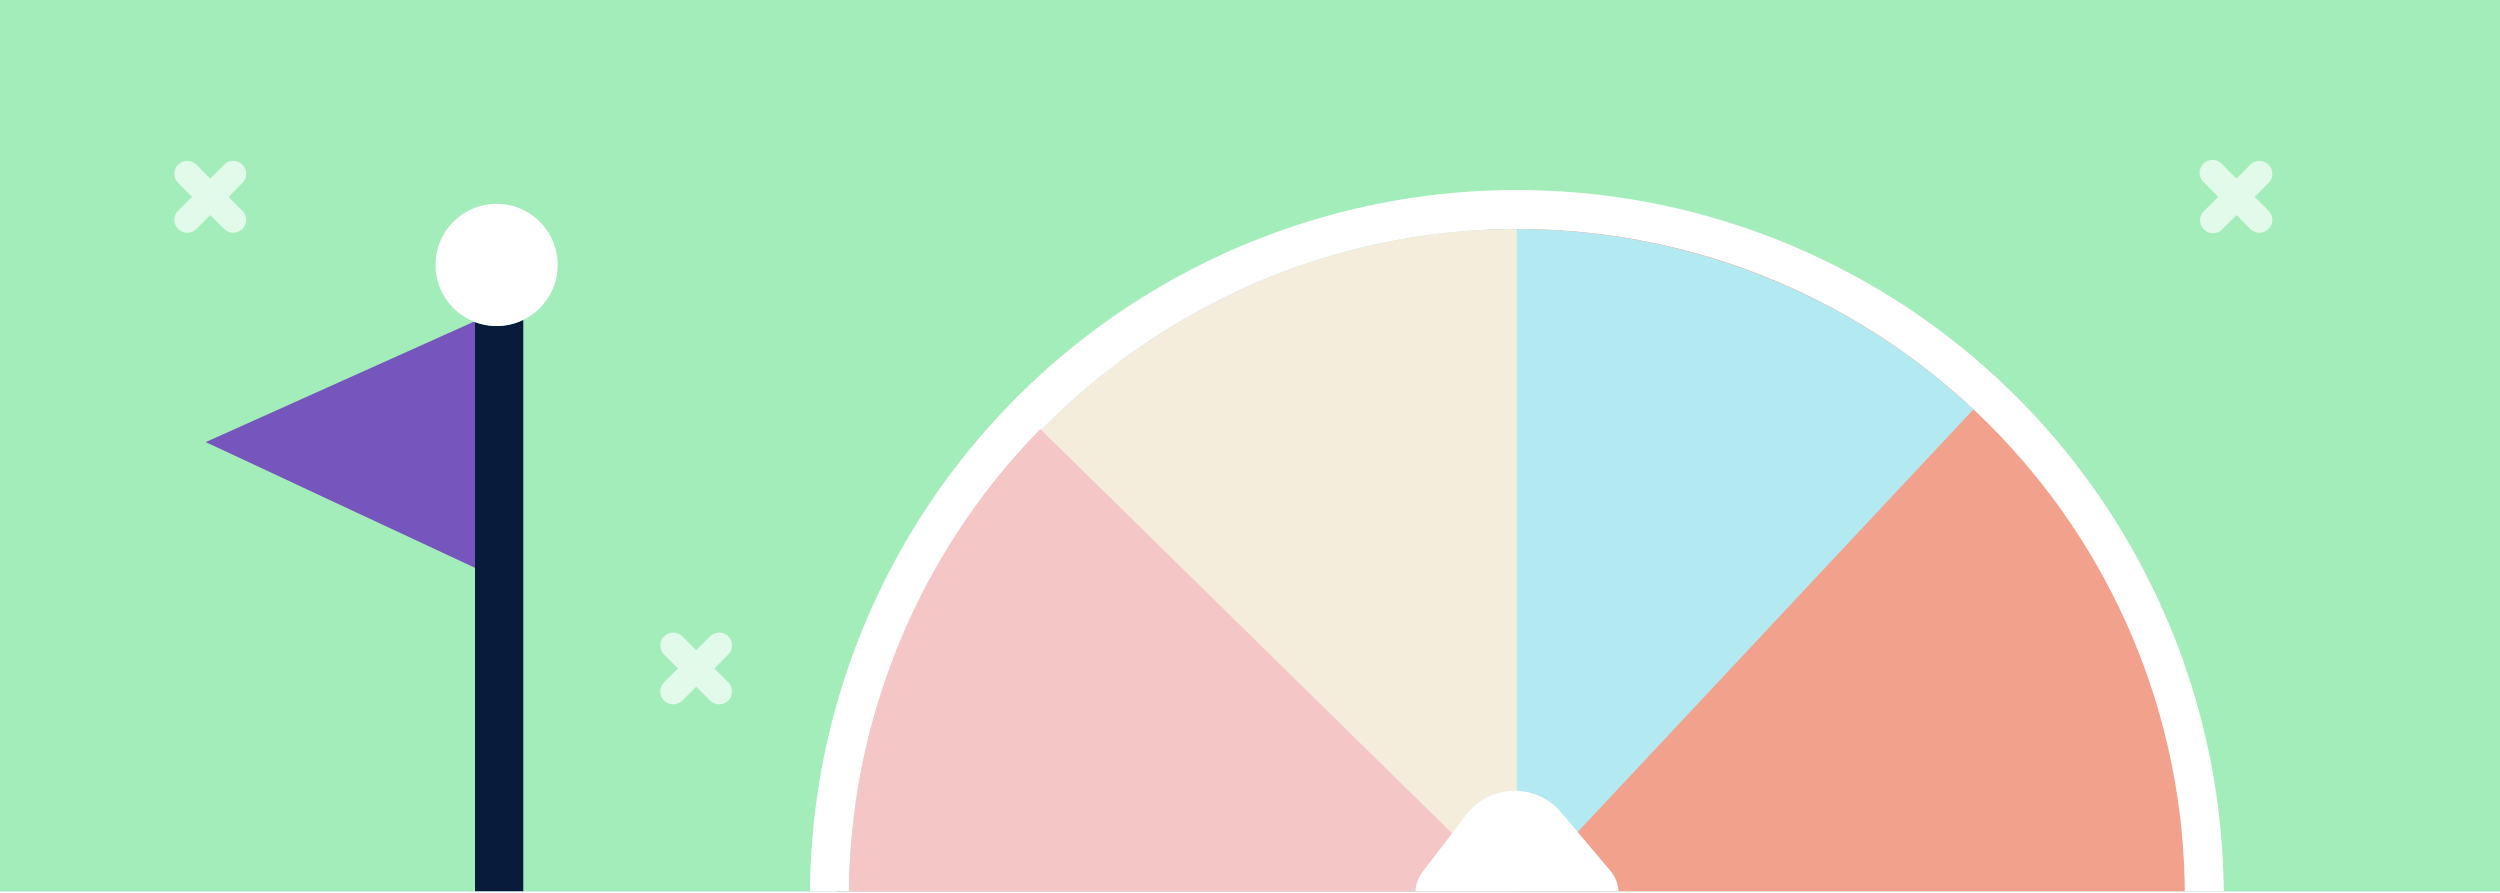 <svg id="Layer_1" data-name="Layer 1" xmlns="http://www.w3.org/2000/svg" xmlns:xlink="http://www.w3.org/1999/xlink" viewBox="0 0 700 250"><defs><style>.cls-1{fill:none;}.cls-2{clip-path:url(#clip-path);}.cls-3{clip-path:url(#clip-path-2);}.cls-4{fill:#a0c0eb;}.cls-5{fill:#264b61;}.cls-6{fill:#fff;}.cls-7{fill:#f2a18c;}.cls-8{fill:#e0eaf9;}.cls-9{fill:#a2edb9;}.cls-10{fill:#b3eaf1;}.cls-11{fill:#f4eddb;}.cls-12{fill:#f4c7c6;}.cls-13{fill:#e1fae9;}.cls-14{fill:#7656bd;}.cls-15{fill:#091b3b;}</style><clipPath id="clip-path"><rect class="cls-1" width="700.3" height="249.54"/></clipPath><clipPath id="clip-path-2"><rect class="cls-1" y="7.55" width="700" height="251.45"/></clipPath></defs><g id="lucky_shot" data-name="lucky shot"><g class="cls-2"><g class="cls-3"><rect class="cls-4" x="-49.12" y="-20.07" width="798.24" height="456.14"/><path class="cls-5" d="M234.37,377.49V148.15a109.29,109.29,0,0,1,218.57,0v19l19.62,42.41a13.06,13.06,0,0,1-11.86,18.55h-7.76v38.25a54.21,54.21,0,0,1-54.15,54.15H388.23v56.95Z"/><path class="cls-6" d="M343.66,42.77A105.38,105.38,0,0,1,449,148.15V168l20,43.2a9.16,9.16,0,0,1-8.32,13H449v42.15a50.25,50.25,0,0,1-50.25,50.25H384.33v56.95H238.27V148.15A105.38,105.38,0,0,1,343.65,42.77h0m0-7.8A113.18,113.18,0,0,0,230.47,148.14h0V381.39H392.13V324.44h6.66a58.1,58.1,0,0,0,58-58.05V232h3.86a17,17,0,0,0,15.45-24l-19.26-41.64V148.15A113.18,113.18,0,0,0,343.66,35Z"/><path class="cls-7" d="M405,124.21a16.52,16.52,0,0,0-4.69.68,16.53,16.53,0,0,0-16.56-28.51,17.3,17.3,0,0,0,.22-2.59,16.53,16.53,0,0,0-26.22-13.41,16.53,16.53,0,0,0-32.11.16A16.53,16.53,0,0,0,299.2,93.79a17.3,17.3,0,0,0,.22,2.59,16.26,16.26,0,0,0-7.15-1.65,16.55,16.55,0,0,0-9.55,30.06v.07a16.16,16.16,0,0,0-4.53-.65,16.55,16.55,0,0,0,0,33.1H405a16.55,16.55,0,1,0,0-33.1Z"/><rect class="cls-6" x="310.09" y="107.51" width="9.55" height="33.42"/><rect class="cls-6" x="298.15" y="119.45" width="33.42" height="9.55"/><circle class="cls-6" cx="370.96" cy="112.91" r="5.34"/><circle class="cls-6" cx="370.96" cy="135.53" r="5.34"/><circle class="cls-6" cx="359.65" cy="124.22" r="5.34"/><circle class="cls-6" cx="382.27" cy="124.22" r="5.34"/><path class="cls-8" d="M531.16,187.18a3.62,3.62,0,0,1,5.11,0l3.88,3.88,3.88-3.88a3.61,3.61,0,1,1,5.11,5.11h0l-3.88,3.88,3.88,3.88a3.61,3.61,0,1,1-5.11,5.11h0l-3.88-3.88-3.88,3.88a3.61,3.61,0,1,1-5.11-5.11l3.88-3.88-3.88-3.88A3.62,3.62,0,0,1,531.16,187.18Z"/><path class="cls-8" d="M627.21,55.11a3.63,3.63,0,0,1,5.12,0L636.21,59l3.88-3.88a3.62,3.62,0,0,1,5.11,0h0a3.62,3.62,0,0,1,0,5.11l-3.88,3.89L645.2,68a3.62,3.62,0,0,1,0,5.11h0a3.62,3.62,0,0,1-5.11,0l-3.88-3.88-3.88,3.88a3.62,3.62,0,1,1-5.33-4.9c.06-.07.14-.14.21-.21l3.89-3.88-3.89-3.89a3.63,3.63,0,0,1,0-5.12Z"/><path class="cls-8" d="M53.76,64.11l-3.88-3.89A3.62,3.62,0,1,1,55,55.11L58.87,59l3.89-3.88a3.61,3.61,0,0,1,5.11,5.11h0L64,64.11,67.87,68a3.61,3.61,0,1,1-5.11,5.11l-3.89-3.88L55,73.1A3.61,3.61,0,0,1,49.88,68h0Z"/></g><rect class="cls-9" x="-36.08" y="-21.73" width="772.09" height="441.2"/><circle class="cls-6" cx="424.72" cy="251.14" r="197.94"/><path class="cls-7" d="M611.76,251.14c0,103.3-83.74,187-187,187s-187-83.74-187-187c0-60.3,32-109.17,76.28-143.37C345.63,83.38,381.8,64.11,424.8,64.11,528,64.11,611.76,147.85,611.76,251.14Z"/><path class="cls-10" d="M424.72,251.14h187c0,102.61-84.43,187-187,187s-187-84.43-187-187,84.43-187,187-187a187.08,187.08,0,0,1,127.83,50.5Z"/><path class="cls-11" d="M424.72,251.14h187c0,102.61-84.43,187-187,187s-187-84.43-187-187,84.41-187,187-187Z"/><path class="cls-12" d="M424.72,251.14h187c0,102.61-84.43,187-187,187s-187-84.43-187-187a187,187,0,0,1,53.58-131Z"/><path class="cls-13" d="M203.92,178.18a3.62,3.62,0,0,0-5.11,0l-3.88,3.88-3.88-3.88a3.61,3.61,0,0,0-5.11,5.11l3.88,3.88-3.88,3.88a3.61,3.61,0,1,0,5.11,5.11h0l3.88-3.88,3.88,3.88a3.61,3.61,0,1,0,5.11-5.11h0L200,187.17l3.88-3.88A3.62,3.62,0,0,0,203.92,178.18Z"/><path class="cls-13" d="M67.87,46.11a3.62,3.62,0,0,0-5.11,0L58.87,50,55,46.11a3.62,3.62,0,0,0-5.11,0h0a3.62,3.62,0,0,0,0,5.11l3.88,3.89L49.88,59a3.62,3.62,0,0,0,0,5.11h0a3.62,3.62,0,0,0,5.11,0l3.88-3.88,3.89,3.88A3.61,3.61,0,0,0,67.87,59L64,55.11l3.88-3.89A3.62,3.62,0,0,0,67.87,46.11Z"/><path class="cls-13" d="M631.32,55.11l3.88-3.89a3.61,3.61,0,0,0-5.11-5.11h0L626.21,50l-3.88-3.88A3.62,3.62,0,1,0,617,51c.06.07.14.14.21.21l3.89,3.89L617.21,59a3.62,3.62,0,1,0,4.91,5.32c.07-.06.14-.14.21-.21l3.88-3.88,3.88,3.88A3.61,3.61,0,0,0,635.2,59Z"/><path class="cls-14" d="M132.72,90.06,57.6,123.79,133,159V90.17Z"/><path class="cls-15" d="M139.06,91.29A17,17,0,0,1,133,90.17v173h13.52V89.55A16.92,16.92,0,0,1,139.06,91.29Z"/><path class="cls-6" d="M156.15,74.2a17.1,17.1,0,1,0-23.43,15.86l.29.11a17.1,17.1,0,0,0,23.14-16Z"/><path class="cls-6" d="M450.73,243.61l-13.6-16.11a17,17,0,0,0-23.95-2.11,17.23,17.23,0,0,0-2.6,2.73L398.41,244a10.3,10.3,0,0,0,8.17,16.57h36.28a10.3,10.3,0,0,0,7.87-17Z"/></g></g></svg>